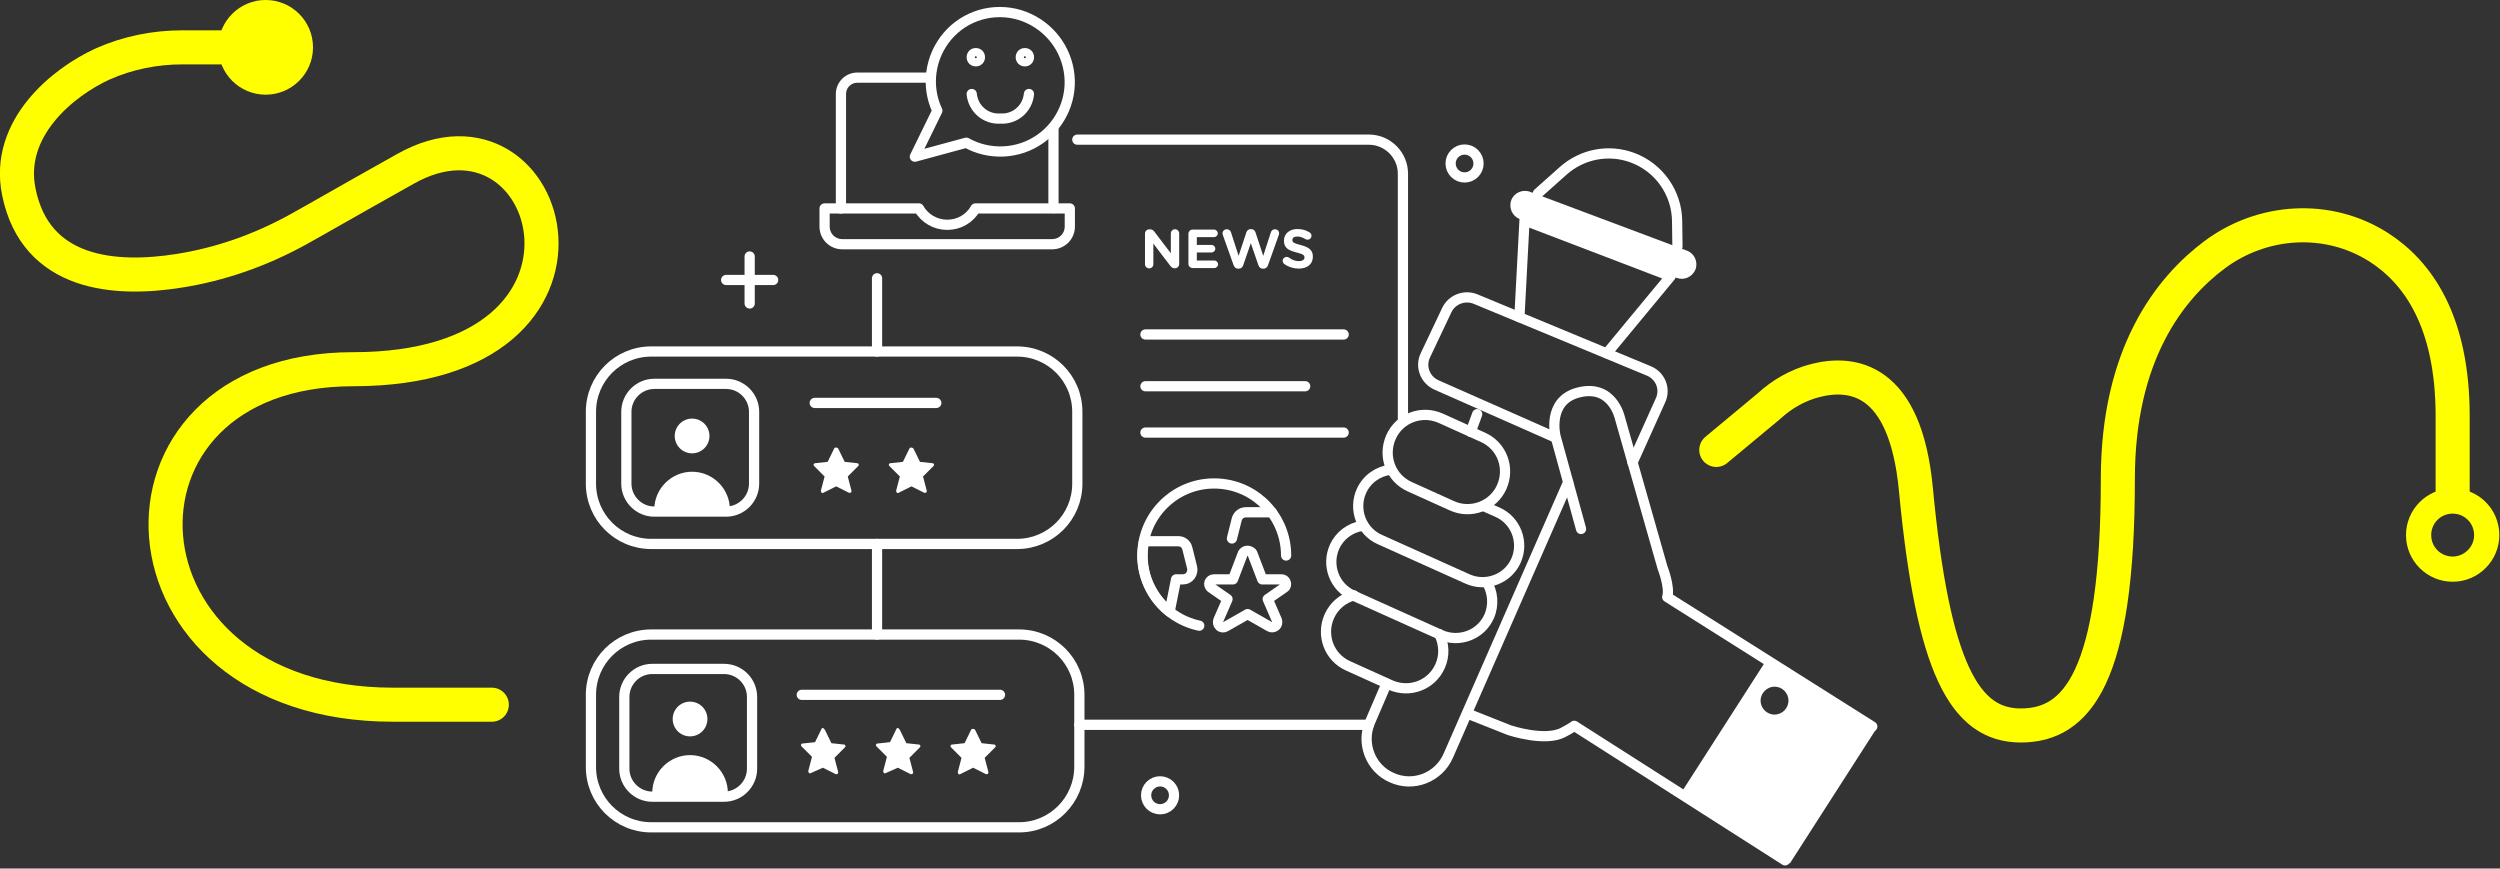 <svg width="734" height="255" viewBox="0 0 734 255" fill="none" xmlns="http://www.w3.org/2000/svg">
<rect x="0" y="0" width="734" height="255" fill="#333333" stroke="none"/>
<g clip-path="url(#clip0)">
<path d="M503.9 132.1L519.3 119.3C523.2 115.7 527.9 113 533.1 111.7C543.8 109 559.4 110.9 562.5 143.6C567.5 196.2 576.8 213 593.3 213C609.8 213 621.8 198.9 621.8 140.6C621.8 103.9 637.1 84.6 650.2 74.8C664.3 64.3 683.5 63.1 698.4 72.6C709.8 79.9 720.1 94.2 720.1 122.2V145.2" stroke="#FFFF00" stroke-width="10" stroke-miterlimit="10" stroke-linecap="round" stroke-linejoin="round"/>
<path d="M464.2 155.3L456.7 128.1C456.7 128.1 454.1 117.8 463.2 115.3C473.4 112.5 475.6 122.7 475.6 122.7L488.1 166.6C488.1 166.6 490.4 172.5 489.5 175.3L549.7 213.3" stroke="white" stroke-width="3" stroke-miterlimit="10" stroke-linecap="round" stroke-linejoin="round"/>
<path d="M426.3 148.5L413.9 142.9C408.3 140.4 405.9 133.9 408.4 128.3C410.9 122.7 417.4 120.3 423 122.8L435.4 128.4C441 130.9 443.4 137.4 440.9 143C438.4 148.6 431.8 151 426.3 148.5Z" stroke="white" stroke-width="3" stroke-miterlimit="10" stroke-linecap="round" stroke-linejoin="round"/>
<path d="M436.1 148.8L439.7 150.4C445.1 152.8 447.5 159.2 445.1 164.6C442.7 170 436.3 172.4 430.9 170L405.1 158.4C399.7 156 397.3 149.6 399.7 144.2C401.3 140.6 404.6 138.4 408.2 137.9" stroke="white" stroke-width="3" stroke-miterlimit="10" stroke-linecap="round" stroke-linejoin="round"/>
<path d="M436.5 170.9C438.3 173.8 438.7 177.6 437.2 181C434.8 186.4 428.4 188.8 423 186.4L397.2 174.8C391.8 172.4 389.4 166 391.8 160.6C393.3 157.2 396.4 155 399.8 154.4" stroke="white" stroke-width="3" stroke-miterlimit="10" stroke-linecap="round" stroke-linejoin="round"/>
<path d="M422.6 186.2C424 189.1 424.2 192.5 422.8 195.6C420.3 201.2 413.8 203.6 408.2 201.1L395.8 195.5C390.2 193 387.8 186.5 390.3 180.9C391.7 177.8 394.4 175.6 397.5 174.8" stroke="white" stroke-width="3" stroke-miterlimit="10" stroke-linecap="round" stroke-linejoin="round"/>
<path d="M431.6 209.8L443.2 214.4C443.2 214.4 453.7 217.9 459 215C461.5 213.7 462.2 213.1 462.2 213.1L524.1 252.6" stroke="white" stroke-width="3" stroke-miterlimit="10" stroke-linecap="round" stroke-linejoin="round"/>
<path d="M407.1 200.7L402.2 212.1C399.6 218.3 402.4 225.6 408.6 228.3C414.9 231.2 422.4 228.3 425.2 221.9L460.4 141.6" stroke="white" stroke-width="3" stroke-miterlimit="10" stroke-linecap="round" stroke-linejoin="round"/>
<path d="M431.8 126.8L433.7 121.6" stroke="white" stroke-width="3" stroke-miterlimit="10" stroke-linecap="round" stroke-linejoin="round"/>
<path d="M456.3 128.3L421.7 113C418.4 111.5 416.9 107.6 418.5 104.3L424.8 91C426.3 87.9 430 86.5 433.2 87.8L484.1 108.9C487.5 110.3 489.1 114.2 487.5 117.6L479.3 135.8" stroke="white" stroke-width="3" stroke-miterlimit="10" stroke-linecap="round" stroke-linejoin="round"/>
<path d="M446.1 93.1L447.6 64.7L490.5 81.1L471.8 103.7" stroke="white" stroke-width="3" stroke-miterlimit="10" stroke-linecap="round" stroke-linejoin="round"/>
<path d="M492.3 81.6L446.2 64.3C444 63.5 442.9 61 443.7 58.8C444.5 56.6 447 55.5 449.2 56.3L495.3 73.6C497.5 74.4 498.6 76.9 497.8 79.1C496.9 81.3 494.5 82.4 492.3 81.6Z" fill="white"/>
<path d="M451.5 56.8L458.9 50.2C464.5 45.2 472.3 43.7 479.3 46.3C487.1 49.2 492.3 56.6 492.4 64.9L492.5 72.4" stroke="white" stroke-width="3" stroke-miterlimit="10" stroke-linecap="round" stroke-linejoin="round"/>
<path d="M298.6 159.7H191.2C181.4 159.7 173.5 151.8 173.5 142V120.9C173.5 111.1 181.4 103.2 191.2 103.2H298.6C308.4 103.2 316.3 111.1 316.3 120.9V142C316.3 151.8 308.4 159.7 298.6 159.7Z" stroke="white" stroke-width="3" stroke-miterlimit="10" stroke-linecap="round" stroke-linejoin="round"/>
<path d="M299.2 242.9H191.2C181.4 242.9 173.5 235 173.5 225.2V204C173.5 194.2 181.4 186.3 191.2 186.3H299.2C309 186.3 316.9 194.2 316.9 204V225.1C316.9 234.9 309 242.9 299.2 242.9Z" stroke="white" stroke-width="3" stroke-miterlimit="10" stroke-linecap="round" stroke-linejoin="round"/>
<path d="M257.5 103.2V81.7" stroke="white" stroke-width="3" stroke-miterlimit="10" stroke-linecap="round" stroke-linejoin="round"/>
<path d="M257.5 186.3V159.7" stroke="white" stroke-width="3" stroke-miterlimit="10" stroke-linecap="round" stroke-linejoin="round"/>
<path d="M401.9 212.8H316.9" stroke="white" stroke-width="3" stroke-miterlimit="10" stroke-linecap="round" stroke-linejoin="round"/>
<path d="M316.3 41H401.9C407.4 41 411.9 45.5 411.9 51V123.5" stroke="white" stroke-width="3" stroke-miterlimit="10" stroke-linecap="round" stroke-linejoin="round"/>
<path d="M213.2 150.2H192.1C187.6 150.2 183.9 146.5 183.9 142V120.9C183.9 116.4 187.6 112.7 192.1 112.7H213.2C217.7 112.7 221.4 116.4 221.4 120.9V142C221.4 146.5 217.7 150.2 213.2 150.2Z" stroke="white" stroke-width="3" stroke-miterlimit="10" stroke-linecap="round" stroke-linejoin="round"/>
<path d="M340.6 237.6C342.864 237.6 344.7 235.764 344.7 233.5C344.7 231.236 342.864 229.4 340.6 229.4C338.336 229.4 336.5 231.236 336.5 233.5C336.5 235.764 338.336 237.6 340.6 237.6Z" stroke="white" stroke-width="3" stroke-miterlimit="10" stroke-linecap="round" stroke-linejoin="round"/>
<path d="M430 52.1C432.264 52.1 434.1 50.264 434.1 48C434.1 45.736 432.264 43.9 430 43.9C427.736 43.9 425.9 45.736 425.9 48C425.9 50.264 427.736 52.1 430 52.1Z" stroke="white" stroke-width="3" stroke-miterlimit="10" stroke-linecap="round" stroke-linejoin="round"/>
<path d="M220.1 75.3V89.1" stroke="white" stroke-width="3" stroke-miterlimit="10" stroke-linecap="round" stroke-linejoin="round"/>
<path d="M213.2 82.2H227" stroke="white" stroke-width="3" stroke-miterlimit="10" stroke-linecap="round" stroke-linejoin="round"/>
<path d="M212.6 233.9H191.5C187 233.9 183.3 230.2 183.3 225.7V204.6C183.3 200.1 187 196.4 191.5 196.4H212.6C217.1 196.4 220.8 200.1 220.8 204.6V225.7C220.8 230.2 217.1 233.9 212.6 233.9Z" stroke="white" stroke-width="3" stroke-miterlimit="10" stroke-linecap="round" stroke-linejoin="round"/>
<path d="M336.171 77.571C336.171 78.249 336.719 78.797 337.397 78.797C338.075 78.797 338.624 78.249 338.624 77.571V71.518L343.595 78.039C343.934 78.475 344.289 78.765 344.886 78.765H344.967C345.661 78.765 346.21 78.216 346.21 77.522V68.532C346.21 67.854 345.661 67.306 344.983 67.306C344.305 67.306 343.756 67.854 343.756 68.532V74.359L338.963 68.064C338.624 67.628 338.269 67.338 337.672 67.338H337.413C336.719 67.338 336.171 67.887 336.171 68.581V77.571ZM350.165 78.7H356.508C357.121 78.7 357.621 78.216 357.621 77.603C357.621 76.99 357.121 76.489 356.508 76.489H351.391V74.117H355.701C356.314 74.117 356.814 73.632 356.814 73.019C356.814 72.406 356.314 71.906 355.701 71.906H351.391V69.614H356.427C357.04 69.614 357.541 69.129 357.541 68.516C357.541 67.903 357.04 67.402 356.427 67.402H350.165C349.471 67.402 348.922 67.951 348.922 68.645V77.458C348.922 78.152 349.471 78.7 350.165 78.7ZM362.188 77.861C362.414 78.491 362.882 78.878 363.479 78.878H363.737C364.334 78.878 364.786 78.507 365.012 77.861L367.24 71.389L369.467 77.861C369.693 78.507 370.145 78.878 370.742 78.878H371C371.597 78.878 372.065 78.491 372.291 77.861L375.455 68.984C375.503 68.839 375.552 68.645 375.552 68.5C375.552 67.822 375.003 67.306 374.325 67.306C373.712 67.306 373.292 67.709 373.131 68.193L370.887 75.117L368.628 68.258C368.434 67.661 367.998 67.273 367.369 67.273H367.175C366.546 67.273 366.11 67.677 365.916 68.258L363.656 75.117L361.413 68.193C361.252 67.677 360.784 67.306 360.202 67.306C359.508 67.306 358.927 67.822 358.927 68.516C358.927 68.661 358.976 68.839 359.024 68.984L362.188 77.861ZM381.312 78.862C383.749 78.862 385.46 77.603 385.46 75.359V75.327C385.46 73.358 384.169 72.535 381.877 71.938C379.924 71.437 379.44 71.195 379.44 70.453V70.421C379.44 69.872 379.94 69.436 380.892 69.436C381.667 69.436 382.442 69.71 383.265 70.195C383.458 70.308 383.652 70.372 383.894 70.372C384.54 70.372 385.056 69.872 385.056 69.226C385.056 68.742 384.782 68.403 384.508 68.242C383.491 67.596 382.296 67.241 380.924 67.241C378.616 67.241 376.97 68.597 376.97 70.647V70.679C376.97 72.922 378.439 73.552 380.715 74.133C382.603 74.617 382.99 74.94 382.99 75.569V75.602C382.99 76.263 382.377 76.667 381.36 76.667C380.263 76.667 379.327 76.279 378.471 75.65C378.31 75.537 378.084 75.424 377.761 75.424C377.115 75.424 376.599 75.924 376.599 76.57C376.599 76.957 376.793 77.312 377.067 77.506C378.326 78.41 379.827 78.862 381.312 78.862Z" fill="white"/>
<path d="M336.3 98.2H394.5" stroke="white" stroke-width="3" stroke-miterlimit="10" stroke-linecap="round" stroke-linejoin="round"/>
<path d="M336.3 113.4H383.2" stroke="white" stroke-width="3" stroke-miterlimit="10" stroke-linecap="round" stroke-linejoin="round"/>
<path d="M336.3 127H394.5" stroke="white" stroke-width="3" stroke-miterlimit="10" stroke-linecap="round" stroke-linejoin="round"/>
<path d="M203.2 133.1C206.017 133.1 208.3 130.817 208.3 128C208.3 125.183 206.017 122.9 203.2 122.9C200.383 122.9 198.1 125.183 198.1 128C198.1 130.817 200.383 133.1 203.2 133.1Z" fill="white"/>
<path d="M192.1 149.6C192.1 143.5 197.1 138.5 203.2 138.5C209.3 138.5 214.3 143.5 214.3 149.6" fill="white"/>
<path d="M202.6 216.2C205.417 216.2 207.7 213.917 207.7 211.1C207.7 208.283 205.417 206 202.6 206C199.783 206 197.5 208.283 197.5 211.1C197.5 213.917 199.783 216.2 202.6 216.2Z" fill="white"/>
<path d="M191.5 232.8C191.5 226.7 196.5 221.7 202.6 221.7C208.7 221.7 213.7 226.7 213.7 232.8" fill="white"/>
<path d="M239.2 118.3H274.9" stroke="white" stroke-width="3" stroke-miterlimit="10" stroke-linecap="round" stroke-linejoin="round"/>
<path d="M235.4 204H293.6" stroke="white" stroke-width="3" stroke-miterlimit="10" stroke-linecap="round" stroke-linejoin="round"/>
<path d="M367.7 162.5L370.6 170.1H376.2C376.8 170.1 377.3 170.4 377.5 171C377.7 171.5 377.6 172.2 377.1 172.5L372.2 175.9L374.9 182.1C375.1 182.7 375 183.4 374.5 183.8C374 184.2 373.3 184.3 372.8 184L366.3 180.3L359.8 184C359.3 184.3 358.6 184.3 358.1 183.8C357.6 183.4 357.5 182.7 357.7 182.1L360.4 175.9L355.5 172.5C355.1 172.1 354.9 171.5 355.1 171C355.3 170.5 355.8 170.1 356.4 170.1H362L364.9 162.5C365.2 162 365.7 161.7 366.2 161.7C366.7 161.7 367.5 162 367.7 162.5Z" stroke="white" stroke-width="3" stroke-miterlimit="10" stroke-linecap="round" stroke-linejoin="round"/>
<path d="M352.1 183.7C341.3 181.4 334 171.1 335.6 160.1C337.2 149.1 346.9 141.2 358 142C369.1 142.8 377.6 152 377.6 163.1" stroke="white" stroke-width="3" stroke-miterlimit="10" stroke-linecap="round" stroke-linejoin="round"/>
<path d="M347.3 170.1C348.2 170.1 349 169.7 349.5 169C350 168.3 350.2 167.4 350 166.6L348.6 161C348.3 159.7 347.2 158.9 345.9 158.9H335.9C334.3 166.7 337.2 174.7 343.4 179.6L345.3 170.1H347.3Z" stroke="white" stroke-width="3" stroke-miterlimit="10" stroke-linecap="round" stroke-linejoin="round"/>
<path d="M373.4 150.4H365.8C364.5 150.4 363.4 151.3 363.1 152.5L361.7 158.1" stroke="white" stroke-width="3" stroke-miterlimit="10" stroke-linecap="round" stroke-linejoin="round"/>
<path d="M309.3 37.8V61.1" stroke="white" stroke-width="3" stroke-miterlimit="10" stroke-linecap="round" stroke-linejoin="round"/>
<path d="M246.9 61.2V27.6C246.9 25 249 22.8 251.7 22.8H272.9" stroke="white" stroke-width="3" stroke-miterlimit="10" stroke-linecap="round" stroke-linejoin="round"/>
<path d="M286.4 61.2C284.7 64.2 281.6 66 278.1 66C274.7 66 271.5 64.2 269.8 61.2H242.1V66.5C242.1 69.4 244.4 71.7 247.3 71.7H308.9C311.8 71.7 314.1 69.4 314.1 66.5V61.2H286.4Z" stroke="white" stroke-width="3" stroke-miterlimit="10" stroke-linecap="round" stroke-linejoin="round"/>
<path d="M299.4 4.4C291.7 2.1 283.4 4.5 278.2 10.6C273 16.7 271.8 25.3 275.2 32.5L268.6 46L283.7 41.9C290.5 45.7 299 45.3 305.4 40.8C311.8 36.3 315.1 28.5 313.8 20.8C312.5 13 306.9 6.7 299.4 4.4Z" stroke="white" stroke-width="3" stroke-miterlimit="10" stroke-linecap="round" stroke-linejoin="round"/>
<path d="M286.5 15.6C285.8 15.6 285.3 16.1 285.3 16.8C285.3 17.5 285.8 18 286.5 18C287.2 18 287.7 17.5 287.7 16.8C287.7 16.1 287.2 15.6 286.5 15.6Z" stroke="white" stroke-width="3" stroke-miterlimit="10" stroke-linecap="round" stroke-linejoin="round"/>
<path d="M300.9 15.6C300.2 15.6 299.7 16.1 299.7 16.8C299.7 17.5 300.2 18 300.9 18C301.6 18 302.1 17.5 302.1 16.8C302.1 16.1 301.6 15.6 300.9 15.6Z" stroke="white" stroke-width="3" stroke-miterlimit="10" stroke-linecap="round" stroke-linejoin="round"/>
<path d="M302.1 27.6C301.7 31.9 298 35.1 293.7 34.8C289.4 35.1 285.7 31.9 285.3 27.6" stroke="white" stroke-width="3" stroke-miterlimit="10" stroke-linecap="round" stroke-linejoin="round"/>
<path d="M246.1 131.7L248 135.6L251.7 136C251.9 136 252 136.1 252.1 136.3C252.2 136.5 252.1 136.7 252 136.8L248.9 139.9L250 144.1C250 144.3 250 144.5 249.8 144.6C249.7 144.7 249.5 144.7 249.3 144.7L245.5 142.8L241.7 144.7C241.5 144.8 241.3 144.8 241.2 144.6C241.1 144.5 241 144.3 241 144.1L242.1 139.9L239 136.8C238.9 136.7 238.8 136.5 238.9 136.3C239 136.1 239.1 136 239.3 136L243 135.6L244.9 131.7C245 131.5 245.1 131.4 245.3 131.4C245.9 131.4 246 131.6 246.1 131.7Z" fill="white"/>
<path d="M268.2 131.7L270.1 135.6L273.8 136C274 136 274.1 136.1 274.2 136.3C274.3 136.5 274.2 136.7 274.1 136.8L271 139.9L272.1 144.1C272.1 144.3 272.1 144.5 271.9 144.6C271.8 144.7 271.6 144.7 271.4 144.7L267.6 142.8L263.8 144.7C263.6 144.8 263.4 144.8 263.3 144.6C263.2 144.5 263.1 144.3 263.1 144.1L264.2 139.9L261.1 136.8C261 136.7 260.9 136.5 261 136.3C261.1 136.1 261.2 136 261.4 136L265.1 135.6L267 131.7C267.1 131.5 267.2 131.4 267.4 131.4C267.9 131.4 268.1 131.6 268.2 131.7Z" fill="white"/>
<path d="M242.2 214.3L244.1 218.2L247.8 218.6C248 218.6 248.1 218.7 248.2 218.9C248.3 219.1 248.2 219.3 248.1 219.4L245 222.5L246.1 226.7C246.1 226.9 246.1 227.1 245.9 227.2C245.8 227.3 245.6 227.3 245.4 227.3L241.6 225.4L238 227C237.8 227.1 237.6 227.1 237.5 226.9C237.4 226.8 237.3 226.6 237.3 226.4L238.4 222.2L235.3 219.1C235.2 219 235.1 218.8 235.2 218.6C235.3 218.4 235.4 218.3 235.6 218.3L239.3 217.9L241.2 214C241.3 213.8 241.4 213.7 241.6 213.7C241.9 214 242.1 214.1 242.2 214.3Z" fill="white"/>
<path d="M264.2 214.3L266.1 218.2L269.8 218.6C270 218.6 270.1 218.7 270.2 218.9C270.3 219.1 270.2 219.3 270.1 219.4L267 222.5L268.1 226.7C268.1 226.9 268.1 227.1 267.9 227.2C267.8 227.3 267.6 227.3 267.4 227.3L263.6 225.4L260 227C259.8 227.1 259.6 227.1 259.5 226.9C259.4 226.8 259.3 226.6 259.3 226.4L260.4 222.2L257.3 219.1C257.2 219 257.1 218.8 257.2 218.6C257.3 218.4 257.4 218.3 257.6 218.3L261.3 217.9L263.2 214C263.3 213.8 263.4 213.7 263.6 213.7C264 214 264.1 214.1 264.2 214.3Z" fill="white"/>
<path d="M286.3 214.3L288.2 218.2L291.9 218.6C292.1 218.6 292.2 218.7 292.3 218.9C292.4 219.1 292.3 219.3 292.2 219.4L289.1 222.5L290.2 226.7C290.2 226.9 290.2 227.1 290 227.2C289.9 227.3 289.7 227.3 289.5 227.3L285.7 225.4L281.9 227.3C281.7 227.4 281.5 227.4 281.4 227.2C281.3 227.1 281.2 226.9 281.2 226.7L282.3 222.5L279.2 219.4C279.1 219.3 279 219.1 279.1 218.9C279.2 218.7 279.3 218.6 279.5 218.6L283.2 218.2L285.1 214.3C285.2 214.1 285.3 214 285.5 214C286 214 286.2 214.1 286.3 214.3Z" fill="white"/>
<path d="M518.8 193.5L493.5 232.9L525.5 253.5L550.8 214.1L518.8 193.5ZM521 209.8C518.7 209.8 516.9 207.9 516.9 205.7C516.9 203.5 518.8 201.6 521 201.6C523.3 201.6 525.1 203.5 525.1 205.7C525.1 207.9 523.3 209.8 521 209.8Z" fill="white"/>
<path d="M71 13.9H53.6C45.5 13.9 37.5 15.5 30.1 18.8C18.5 24.1 1.8 37.6 5.5 56.2C10.4 80.8 33.8 82.5 52.6 79.5C64.7 77.6 76.3 73.5 87.1 67.6C95.4 63 96.2 62.4 119 49.6C162.9 24.8 186.7 108.4 103.7 108.4C26.2 108.4 30.8 206.9 115.4 206.9H144.4" stroke="#FFFF00" stroke-width="10" stroke-miterlimit="10" stroke-linecap="round" stroke-linejoin="round"/>
<path d="M78 27.8C85.677 27.8 91.9 21.577 91.9 13.9C91.9 6.223 85.677 0 78 0C70.323 0 64.1 6.223 64.1 13.9C64.1 21.577 70.323 27.8 78 27.8Z" fill="#FFFF00"/>
<path d="M720.1 143.4C712.5 143.4 706.4 149.6 706.4 157.1C706.4 164.7 712.6 170.8 720.1 170.8C727.7 170.8 733.8 164.6 733.8 157.1C733.8 149.5 727.7 143.4 720.1 143.4ZM720.1 163.4C716.6 163.4 713.8 160.6 713.8 157.1C713.8 153.6 716.6 150.8 720.1 150.8C723.6 150.8 726.4 153.6 726.4 157.1C726.4 160.6 723.5 163.4 720.1 163.4Z" fill="#FFFF00"/>
</g>
<defs>
<clipPath id="clip0">
<rect width="733.8" height="254.1" fill="white"/>
</clipPath>
</defs>
</svg>
